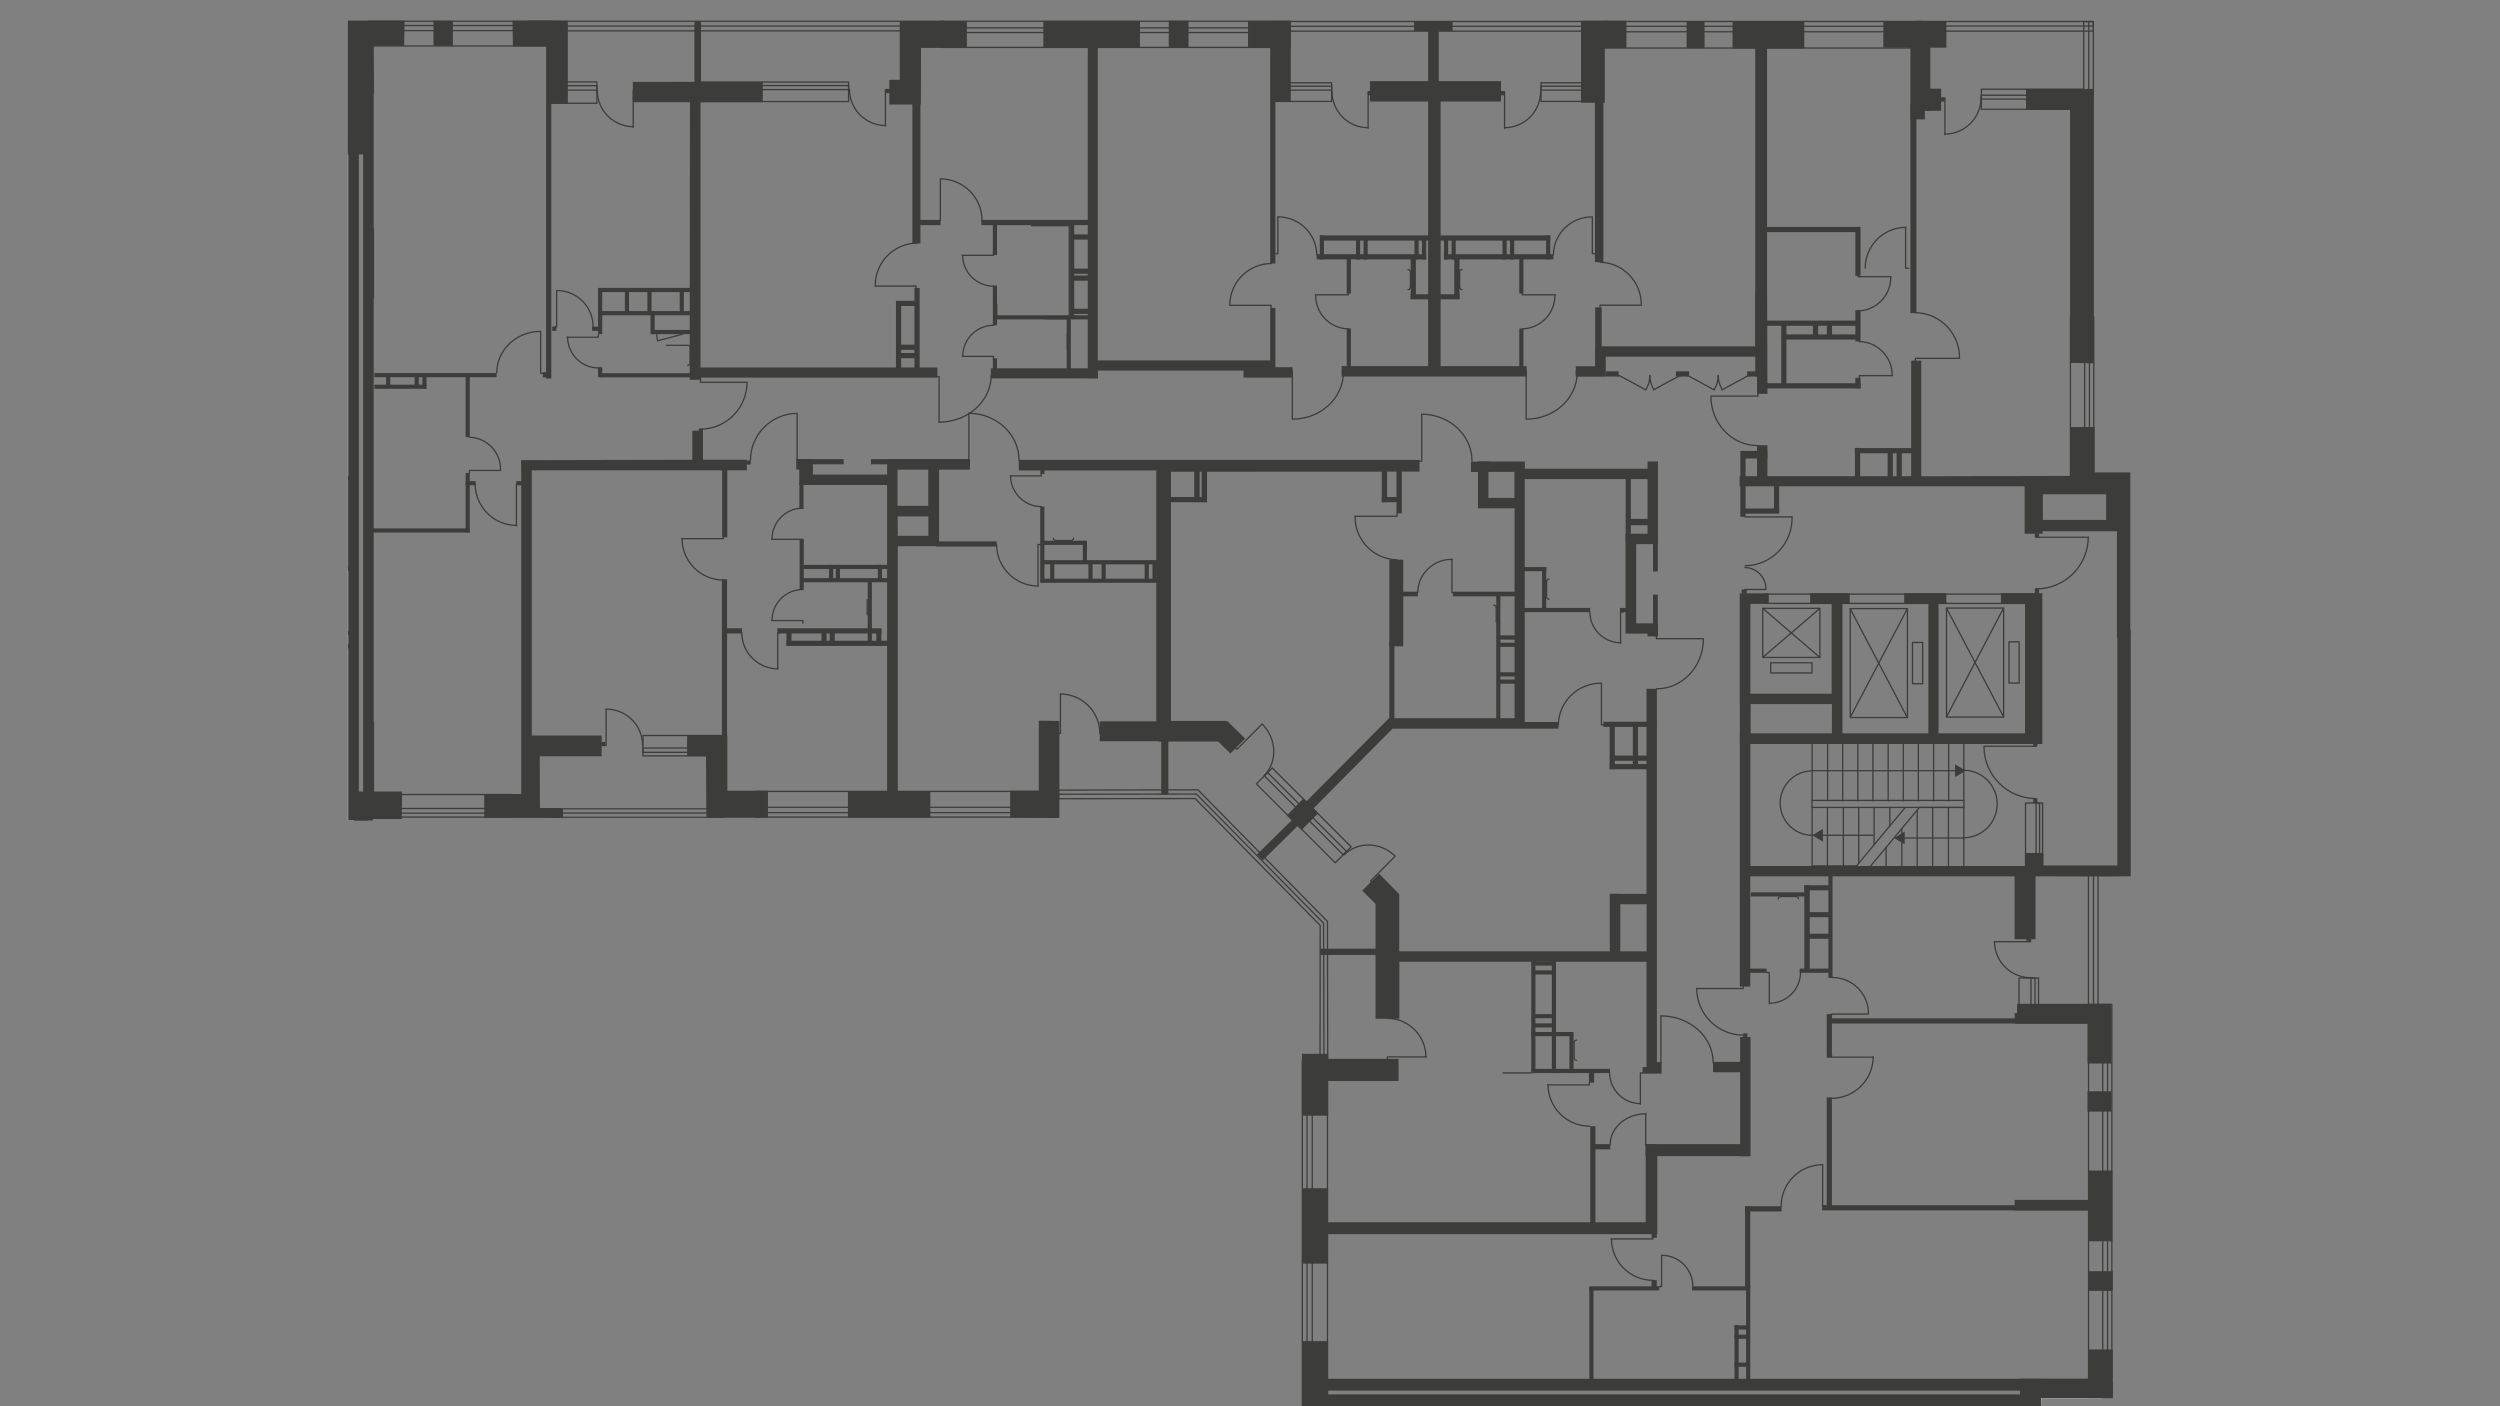 <?xml version="1.0" encoding="utf-8"?>
<!-- Generator: Adobe Illustrator 26.0.0, SVG Export Plug-In . SVG Version: 6.00 Build 0)  -->
<svg version="1.1" id="Слой_1" xmlns="http://www.w3.org/2000/svg" xmlns:xlink="http://www.w3.org/1999/xlink" x="0px" y="0px"
	 viewBox="0 0 1920 1080" style="enable-background:new 0 0 1920 1080;" xml:space="preserve">
<rect x="0" y="0" width="1920" height="1080" fill="#808080" stroke="none"/>
<style type="text/css">
	.st0{clip-path:url(#SVGID_00000057150463750279741890000013786158025693264311_);}
	.st1{fill-rule:evenodd;clip-rule:evenodd;fill:#FFFFFF;}
	.st2{fill:none;stroke:#3C3C3B;stroke-linecap:round;stroke-linejoin:round;}
	.st3{fill:none;stroke:#3C3C3B;stroke-miterlimit:22.93;}
	.st4{fill:#3C3C3B;}
	.st5{fill:none;stroke:#3C3C3B;stroke-width:1;stroke-linecap:round;stroke-linejoin:round;stroke-miterlimit:4;}
	.st6{fill:none;}
</style>
<g id="Слой_1_00000157298526368168627420000007059460377702850721_">
	<g>
		<g>
			<g>
				<defs>
					<polygon id="SVGID_1_" points="1567.5,1080 1567.7,1073.8 1652.8,1073.8 1652.8,0 267.2,0 267.2,630.1 838.1,630.1 838.1,1080 
						1021.9,1080 					"/>
				</defs>
				<clipPath id="SVGID_00000085944934205290727880000016036070031783282339_">
					<use xlink:href="#SVGID_1_"  style="overflow:visible;"/>
				</clipPath>
				<g style="clip-path:url(#SVGID_00000085944934205290727880000016036070031783282339_);">
					<polygon class="st1" points="25.8,118.8 86,118.8 151.8,118.8 271.9,118.8 271.9,371.5 271.9,457.1 271.9,704.2 151.8,704.2 
						151.8,457.1 86,457.1 86,371.5 25.8,371.5 					"/>
					<path class="st1" d="M1614.4,1071.5l-51.7,1.4l-543.1,5.4v116.5l237.2-1l0.4,61.5h86.2l-0.6,43.4h271
						c0.2-79.9,0.6-147.4,0.6-227.1"/>
					<path class="st2" d="M765.5,242.1v-8.7"/>
					<path class="st2" d="M529.3,287.1c0,1-0.8,1.9-1.8,1.9l0,0"/>
					<line class="st2" x1="819.7" y1="268.7" x2="819.7" y2="257.1"/>
					<line class="st2" x1="666" y1="472.2" x2="666" y2="460.5"/>
					<path class="st2" d="M1189.6,460.2c-1,0-1.9-0.9-1.9-1.9l0,0"/>
					<path class="st2" d="M1187.8,446.6c0-1,0.8-1.9,1.8-1.9c0,0,0,0,0.1,0"/>
					<line class="st2" x1="1187.8" y1="446.4" x2="1187.8" y2="458"/>
					<path class="st2" d="M824.4,413.3c0,1-0.9,1.9-1.9,1.8l0,0"/>
					<path class="st2" d="M810.8,415.1c-1,0-1.9-0.8-1.9-1.8l0,0"/>
					<line class="st2" x1="810.6" y1="415.1" x2="822.3" y2="415.1"/>
					<path class="st2" d="M1122.8,207c-1,0-1.9,0.9-1.9,1.9"/>
					<path class="st2" d="M1121,220.5c0,1,0.8,1.9,1.8,1.9l0,0"/>
					<line class="st2" x1="1121" y1="220.7" x2="1121" y2="209.1"/>
					<path class="st2" d="M1210.7,814.3c-1,0-1.8-0.9-1.8-1.9c0,0,0,0,0-0.1"/>
					<path class="st2" d="M1208.9,800.7c0-1,0.8-1.9,1.9-1.9"/>
					<line class="st2" x1="1208.9" y1="800.6" x2="1208.9" y2="812.1"/>
					<line class="st2" x1="1297" y1="1059.6" x2="1308.6" y2="1059.6"/>
					<rect x="1217.5" y="1079.9" class="st3" width="68.2" height="29.8"/>
					<rect x="237.8" y="367.6" class="st3" width="29.4" height="67.7"/>
					<path class="st2" d="M1365.7,690.4c0-1,0.9-1.9,1.9-1.8l0,0"/>
					<path class="st2" d="M1379.3,688.5c1,0,1.9,0.8,1.9,1.8l0,0"/>
					<line class="st2" x1="1379.4" y1="688.5" x2="1367.9" y2="688.5"/>
					<line class="st2" x1="1176" y1="824" x2="1154.4" y2="824"/>
					<path class="st4" d="M860.2,431.6h0.5c0-0.3-0.2-0.5-0.5-0.5s-0.5,0.2-0.5,0.5s0.2,0.5,0.5,0.5s0.5-0.2,0.5-0.5H860.2z"/>
					<path class="st4" d="M856.8,431.7h0.5c0-0.3-0.2-0.5-0.5-0.5s-0.5,0.2-0.5,0.5s0.2,0.5,0.5,0.5l0,0c0.3,0,0.5-0.2,0.5-0.5
						H856.8z"/>
					<path class="st4" d="M853.7,431.7h0.5c0-0.3-0.2-0.5-0.5-0.5s-0.5,0.2-0.5,0.5s0.2,0.5,0.5,0.5s0.5-0.2,0.5-0.5H853.7z"/>
					<path class="st4" d="M850.7,431.6h0.5c0-0.3-0.2-0.5-0.5-0.5s-0.5,0.2-0.5,0.5s0.2,0.5,0.5,0.5l0,0c0.3,0,0.5-0.2,0.5-0.5
						H850.7z"/>
					<path class="st4" d="M847.3,431.6h0.5c0-0.3-0.2-0.5-0.5-0.5s-0.5,0.2-0.5,0.5l0,0c0,0.3,0.2,0.5,0.5,0.5s0.5-0.2,0.5-0.5l0,0
						H847.3z"/>
					<path class="st4" d="M844.3,431.7h0.5c0-0.2-0.2-0.5-0.4-0.5c0,0,0,0-0.1,0c-0.3,0-0.5,0.2-0.5,0.5s0.2,0.5,0.5,0.5
						s0.5-0.2,0.5-0.5H844.3z"/>
					<path class="st4" d="M841.3,431.6h0.5c0-0.3-0.2-0.5-0.5-0.5s-0.5,0.2-0.5,0.5s0.2,0.5,0.5,0.5l0,0c0.3,0,0.5-0.2,0.5-0.5
						H841.3z"/>
					<path class="st4" d="M883.8,431h0.5c0-0.3-0.2-0.5-0.5-0.5s-0.5,0.2-0.5,0.5s0.2,0.5,0.5,0.5s0.5-0.2,0.5-0.5H883.8z"/>
					<path class="st4" d="M880.7,431h0.5c0-0.3-0.2-0.5-0.5-0.5s-0.5,0.2-0.5,0.5s0.2,0.5,0.5,0.5c0.2,0,0.5-0.2,0.5-0.4
						c0,0,0,0,0-0.1H880.7z"/>
					<path class="st4" d="M877.3,431h0.5c0-0.3-0.2-0.5-0.5-0.5c-0.2,0-0.5,0.2-0.5,0.4c0,0,0,0,0,0.1c0,0.3,0.2,0.5,0.5,0.5
						s0.5-0.2,0.5-0.5H877.3z"/>
					<path class="st4" d="M874.5,431h0.5c0-0.3-0.2-0.5-0.5-0.5s-0.5,0.2-0.5,0.5s0.2,0.5,0.5,0.5l0,0c0.3,0,0.5-0.2,0.5-0.5H874.5z
						"/>
					<path class="st4" d="M871.3,431h0.5c0-0.3-0.2-0.5-0.5-0.5s-0.5,0.2-0.5,0.5c0,0.2,0.2,0.5,0.4,0.5c0,0,0,0,0.1,0
						c0.3,0,0.5-0.2,0.5-0.5H871.3z"/>
					<path class="st4" d="M867.9,431h0.5c0-0.3-0.2-0.5-0.5-0.5s-0.5,0.2-0.5,0.5s0.2,0.5,0.5,0.5l0,0c0.3,0,0.5-0.2,0.5-0.5H867.9z
						"/>
					<path class="st4" d="M864.9,431h0.5c0-0.2-0.2-0.5-0.4-0.5c0,0,0,0-0.1,0c-0.3,0-0.5,0.2-0.5,0.5s0.2,0.5,0.5,0.5
						s0.5-0.2,0.5-0.5H864.9z"/>
					<path class="st4" d="M861.5,431h0.5c0-0.3-0.2-0.5-0.5-0.5s-0.5,0.2-0.5,0.5c0,0.2,0.2,0.5,0.4,0.5c0,0,0,0,0.1,0
						c0.3,0,0.5-0.2,0.5-0.5H861.5z"/>
					<path class="st4" d="M858.5,431h0.5c0-0.3-0.2-0.5-0.5-0.5s-0.5,0.2-0.5,0.5s0.2,0.5,0.5,0.5s0.5-0.2,0.5-0.5H858.5z"/>
					<path class="st4" d="M855.5,431h0.5c0-0.3-0.2-0.5-0.5-0.5s-0.5,0.2-0.5,0.5c0,0.2,0.2,0.5,0.4,0.5c0,0,0,0,0.1,0
						c0.3,0,0.5-0.2,0.5-0.5H855.5z"/>
					<path class="st4" d="M852,431h0.5c0-0.3-0.2-0.5-0.5-0.5s-0.5,0.2-0.5,0.5s0.2,0.5,0.5,0.5s0.5-0.2,0.5-0.5H852z"/>
					<path class="st4" d="M849.2,431h0.5c0-0.2-0.2-0.5-0.4-0.5c0,0,0,0-0.1,0c-0.3,0-0.5,0.2-0.5,0.5s0.2,0.5,0.5,0.5
						s0.5-0.2,0.5-0.5H849.2z"/>
					<path class="st4" d="M846,431h0.5c0-0.3-0.2-0.5-0.5-0.5s-0.5,0.2-0.5,0.5s0.2,0.5,0.5,0.5s0.5-0.2,0.5-0.5H846z"/>
					<path class="st4" d="M842.6,431h0.5c0-0.3-0.2-0.5-0.5-0.5s-0.5,0.2-0.5,0.5s0.2,0.5,0.5,0.5c0.2,0,0.5-0.2,0.5-0.4
						c0,0,0,0,0-0.1H842.6z"/>
					<path class="st4" d="M839.6,431h0.5c0-0.3-0.2-0.5-0.5-0.5s-0.5,0.2-0.5,0.5s0.2,0.5,0.5,0.5s0.5-0.2,0.5-0.5H839.6z"/>
					<path class="st4" d="M897.9,408.2h0.5c0-0.3-0.2-0.5-0.5-0.5s-0.5,0.2-0.5,0.5c0,0.2,0.2,0.5,0.4,0.5c0,0,0,0,0.1,0
						c0.3,0,0.5-0.2,0.5-0.5H897.9z"/>
					<path class="st2" d="M1094.9,115.3"/>
					<line class="st2" x1="1565.1" y1="456.3" x2="1355.7" y2="456.3"/>
					<path class="st2" d="M1420.9,551.1l44-83.7 M1421,467.4h43.9v83.7H1421V467.4z"/>
					<line class="st2" x1="1464.8" y1="551.1" x2="1420.9" y2="467.4"/>
					<rect x="1468.8" y="493.4" class="st2" width="7.8" height="31.7"/>
					<path class="st2" d="M1494.9,550.6l43.9-83.7 M1494.9,467h43.9v83.7h-43.9V467z"/>
					<line class="st2" x1="1538.8" y1="550.6" x2="1494.9" y2="467"/>
					<rect x="1542.9" y="492.9" class="st2" width="7.8" height="31.7"/>
					<line class="st2" x1="1397.7" y1="505" x2="1353.8" y2="467.2"/>
					<polyline class="st2" points="1397.7,467.2 1353.8,504.9 1353.8,467.2 1397.7,467.2 1397.7,504.9 1353.8,504.9 					"/>
					<rect x="1359.9" y="509" class="st2" width="31.7" height="7.8"/>
					<polyline class="st2" points="776.1,365.5 799.7,365.5 799.7,363.5 					"/>
					<path class="st2" d="M776.1,365.3c0,13.1,10.7,23.8,23.8,23.8"/>
					<path class="st2" d="M743.9,317.4c21.3,0,38.7,16.1,38.7,36"/>
					<polyline class="st2" points="744.1,317.7 744.1,353.5 742.1,353.5 					"/>
					<path class="st2" d="M765.4,418.2c0,17.6,14.3,31.8,31.9,31.9"/>
					<polyline class="st2" points="797.2,449.9 797.2,418.2 799.2,418.2 					"/>
					<polyline class="st2" points="739,273.7 763,273.7 763,275.8 					"/>
					<path class="st2" d="M763.2,249.8c-13.1,0-23.8,10.6-23.8,23.8"/>
					<polyline class="st2" points="739,196.1 763,196.1 763,194.1 					"/>
					<path class="st2" d="M739.3,196c0,13.1,10.7,23.8,23.8,23.8"/>
					<path class="st2" d="M704.1,186.7c-17.9,0.3-32.2,15.1-31.9,33"/>
					<polyline class="st2" points="672.2,219.7 703.6,219.7 703.6,221.7 					"/>
					<path class="st2" d="M721.2,324.2c22.1,0,40-16.1,40-35.9"/>
					<polyline class="st2" points="721.2,324.3 721.2,289.2 719.1,289.2 					"/>
					<path class="st2" d="M415.2,254.5c-18.7,0-33.7,14.3-33.7,31.9"/>
					<polyline class="st2" points="415.2,254.7 415.2,286.7 417.3,286.7 					"/>
					<path class="st2" d="M455.5,250.9c0-15.4-12.5-27.8-27.8-27.8l0,0"/>
					<polyline class="st2" points="427.5,223.4 427.5,251.1 425.8,251.1 					"/>
					<polyline class="st2" points="384.4,361.3 360.5,361.3 360.5,363.5 					"/>
					<path class="st2" d="M384.4,361.1c0.4-13.5-10.2-24.9-23.8-25.3l0,0"/>
					<path class="st2" d="M364.9,371.6c0,17.6,14.3,31.9,31.9,31.9"/>
					<polyline class="st2" points="396.6,403.8 396.6,371.7 398.6,371.7 					"/>
					<path class="st2" d="M612.3,317.5c-19.8,0-35.9,16.1-35.9,35.9"/>
					<polyline class="st2" points="612.2,317.8 612.2,353.6 614.2,353.6 					"/>
					<path class="st2" d="M493.5,572.4c0-15.4-12.5-27.8-27.8-27.8"/>
					<polyline class="st2" points="465.5,544.5 465.5,572.5 463.5,572.5 					"/>
					<polyline class="st2" points="592.6,476.6 616.6,476.6 616.6,478.6 					"/>
					<path class="st2" d="M616.7,452.7c-13.1,0-23.8,10.6-23.8,23.8l0,0"/>
					<polyline class="st2" points="592.6,414.2 616.6,414.2 616.6,416.2 					"/>
					<path class="st2" d="M616.7,390.2c-13.1,0-23.8,10.6-23.8,23.8l0,0"/>
					<path class="st2" d="M569.7,485.9c0,15.4,12.5,27.8,27.8,27.8"/>
					<polyline class="st2" points="597.3,513.7 597.3,486 599.4,486 					"/>
					<path class="st2" d="M523.8,413.6c0,17.6,14.3,31.9,31.9,31.9l0,0"/>
					<polyline class="st2" points="523.4,413.7 555.5,413.7 555.5,412 					"/>
					<path class="st2" d="M976.4,202.4c-17.6,0-31.9,14.3-31.9,31.9"/>
					<polyline class="st2" points="944.5,234.5 976.2,234.5 976.2,236.5 					"/>
					<path class="st2" d="M992.6,321.9c21.6,0,39.1-16.1,39.1-35.9"/>
					<polyline class="st2" points="992.5,321.9 992.5,286.1 990.3,286.1 					"/>
					<path class="st2" d="M537.8,329.6c19.8,0,35.9-16.1,35.9-35.9"/>
					<polyline class="st2" points="573.7,293.6 538,293.6 538,288.3 					"/>
					<polyline class="st2" points="435.5,259 459.5,259 459.5,257 					"/>
					<path class="st2" d="M435.9,258.8c0,13.1,10.6,23.8,23.8,23.8"/>
					<path class="st2" d="M1230,524.7c-18-0.3-32.9,14-33.2,32l0,0"/>
					<polyline class="st2" points="1229.9,524.7 1229.9,556.7 1232,556.7 					"/>
					<polyline class="st2" points="1244.6,494 1244.6,470.1 1246.6,470.1 					"/>
					<path class="st2" d="M1221,469.9c0,13.1,10.7,23.8,23.8,23.8"/>
					<path class="st2" d="M1308.2,490.7c0,21.2-16.1,38.3-35.9,38.3"/>
					<polyline class="st2" points="1307.9,490.5 1272.1,490.5 1272.1,488.4 					"/>
					<path class="st2" d="M1356.2,452.5c0.2-9-7-16.5-16-16.6l0,0"/>
					<line class="st2" x1="1355.8" y1="452.7" x2="1340" y2="452.7"/>
					<path class="st2" d="M1340.4,434.5c20.2-0.3,36.3-17,35.9-37.2c0-0.1,0-0.2,0-0.2"/>
					<line class="st2" x1="1376.3" y1="397" x2="1340.3" y2="397"/>
					<polyline class="st2" points="1358.8,770.9 1358.8,746.9 1356.7,746.9 					"/>
					<path class="st2" d="M1359,770.5c13.1,0,23.8-10.7,23.8-23.8"/>
					<path class="st2" d="M1435,778.5c0-15.4-12.4-27.8-27.8-27.8c0,0,0,0-0.1,0"/>
					<polyline class="st2" points="1434.6,778.8 1406.6,778.8 1406.6,780.8 					"/>
					<path class="st2" d="M1303.1,759.1c0,19.8,16.1,35.9,35.9,35.9"/>
					<polyline class="st2" points="1303,759.2 1338.8,759.2 1338.8,757.1 					"/>
					<path class="st2" d="M1315.7,816.1c0-19.9-18-35.9-40.2-35.9"/>
					<polyline class="st2" points="1275.6,780.2 1275.6,816.3 1273.6,816.3 					"/>
					<path class="st2" d="M1531.8,723.1c0,15.4,12.5,27.8,27.9,27.8"/>
					<polyline class="st2" points="1531.5,723.2 1559.5,723.2 1559.5,721.2 					"/>
					<path class="st2" d="M1023,70.3c0,15.4,12.5,27.8,27.8,27.8"/>
					<polyline class="st2" points="1050.7,98.5 1050.7,70.5 1052.7,70.5 					"/>
					<polyline class="st2" points="1603.4,412.6 1563.6,412.6 1563.6,410.5 					"/>
					<path class="st2" d="M1563.8,452.3c22.1,0,40-17.9,40-40l0,0"/>
					<path class="st2" d="M1222.9,166.6c-16.3-0.2-29.7,12.8-29.9,29.1"/>
					<polyline class="st2" points="1222.9,166.8 1222.9,194.9 1224.9,194.9 					"/>
					<path class="st2" d="M1463.8,174.6c-17.3,0-31.3,14-31.3,31.3l0,0"/>
					<polyline class="st2" points="1463.5,174.6 1463.5,206 1465.8,206 					"/>
					<polyline class="st2" points="1276.1,964.2 1276.1,988.1 1274.1,988.1 					"/>
					<path class="st2" d="M1300.1,987.9c0-13.1-10.6-23.8-23.8-23.8"/>
					<path class="st2" d="M1399.8,894.5c-17.6,0-31.9,14.3-31.9,31.9"/>
					<polyline class="st2" points="1399.8,894.5 1399.8,926.2 1401.8,926.2 					"/>
					<path class="st2" d="M1237.6,951.4c0,17.6,14.3,31.9,31.9,31.9"/>
					<polyline class="st2" points="1237.3,951.5 1269.4,951.5 1269.4,949.5 					"/>
					<polyline class="st2" points="1259.8,848 1259.8,824 1261.8,824 					"/>
					<path class="st2" d="M1236.2,823.8c0,13.1,10.6,23.8,23.8,23.8l0,0"/>
					<path class="st2" d="M1188.9,833c0,17.6,14.3,31.9,31.9,31.9"/>
					<polyline class="st2" points="1188.6,833.2 1220.6,833.2 1220.6,831.1 					"/>
					<path class="st2" d="M1406.7,843.5c17.6,0,31.9-14.3,31.9-31.9"/>
					<polyline class="st2" points="1438.6,811.9 1406.6,811.9 1406.6,809.9 					"/>
					<polyline class="st2" points="1263.9,855.3 1263.9,879.3 1265.9,879.3 					"/>
					<path class="st2" d="M1264,855.4c-15.2,0-27.4,10.7-27.4,23.8"/>
					<path class="st2" d="M652.4,68.6c0,15.4,12.5,27.8,27.8,27.8"/>
					<polyline class="st2" points="680,96.8 680,68.8 682,68.8 					"/>
					<path class="st2" d="M754.2,169.3c0-17.6-14.3-31.9-31.9-31.9"/>
					<polyline class="st2" points="722.2,137.5 722.2,169.5 720.1,169.5 					"/>
					<path class="st2" d="M458.7,69.5c0,15.4,12.5,27.8,27.8,27.8"/>
					<polyline class="st2" points="486.3,97.7 486.3,69.7 488.4,69.7 					"/>
					<line class="st2" x1="524.3" y1="256.6" x2="505.1" y2="261.7"/>
					<path class="st2" d="M504.4,256.5c0,1.8,0.2,3.5,0.7,5.2"/>
					<rect x="461.8" y="569.8" class="st4" width="3.2" height="3.2"/>
					<rect x="486.2" y="69.2" class="st4" width="3.2" height="3.2"/>
					<rect x="680.3" y="68.3" class="st4" width="3.2" height="3.2"/>
					<rect x="741.6" y="352.7" class="st4" width="3.2" height="3.2"/>
					<rect x="1050.6" y="70" class="st4" width="3.2" height="3.2"/>
					<rect x="1562.8" y="451.9" class="st4" width="3.2" height="3.9"/>
					<rect x="1562.8" y="409.5" class="st4" width="3.2" height="3.2"/>
					<polyline class="st2" points="1524.1,573.1 1563.9,573.1 1563.9,571.1 					"/>
					<path class="st2" d="M1523.7,573.3c0,22.1,17.9,40,40,40"/>
					<rect x="1561.5" y="613.5" class="st4" width="3.2" height="3.2"/>
					<rect x="1561.5" y="569.8" class="st4" width="3.2" height="3.2"/>
					<rect x="304.4" y="610.2" class="st2" width="88.5" height="17.3"/>
					<rect x="304.4" y="620.9" class="st2" width="88.5" height="3.6"/>
					<rect x="580.2" y="607.8" class="st2" width="231.1" height="19.7"/>
					<rect x="580.2" y="620" class="st2" width="225.1" height="4.1"/>
					<rect x="1000.2" y="814.8" class="st2" width="19.3" height="491.8"/>
					<rect x="1003.8" y="814.8" class="st2" width="4" height="491.8"/>
					<rect x="493.8" y="564.9" class="st2" width="63.3" height="15.6"/>
					<rect x="493.8" y="574.5" class="st2" width="63.3" height="3.3"/>
					
						<rect x="992.8" y="583.3" transform="matrix(0.707 -0.707 0.707 0.707 -149.442 891.528)" class="st5" width="17.3" height="85.7"/>
					
						<rect x="1000.9" y="582" transform="matrix(0.707 -0.707 0.707 0.707 -148.136 892.021)" class="st5" width="3.6" height="85.7"/>
					<rect x="154" y="704.2" class="st2" width="125.9" height="7.4"/>
					<line class="st2" x1="154" y1="707.9" x2="280" y2="707.9"/>
					<path class="st4" d="M555.1,627.2H419v-5.6h136.1V627.2z M556,620.7H418.3v7.4h137.9L556,620.7z"/>
					<line class="st2" x1="418.1" y1="624.4" x2="556" y2="624.4"/>
					<rect x="1603.9" y="669.7" class="st2" width="7.4" height="103"/>
					<line class="st2" x1="1607.8" y1="667.3" x2="1607.8" y2="771.9"/>
					<rect x="-105.4" y="100.5" class="st2" width="371.8" height="18.2"/>
					<rect x="-105.4" y="103.7" class="st2" width="371.8" height="3.8"/>
					<rect x="1604" y="771.4" class="st2" width="17.9" height="287.2"/>
					<rect x="1614.9" y="772.8" class="st2" width="3.7" height="285.8"/>
					<rect x="1590.1" y="243.4" class="st2" width="17.9" height="130.9"/>
					<rect x="1601" y="243.4" class="st2" width="3.7" height="130.9"/>
					<rect x="1230" y="16.5" class="st2" width="245.5" height="20.4"/>
					<rect x="1230" y="20.2" class="st2" width="245.5" height="4.2"/>
					<rect x="722.8" y="16.3" class="st2" width="268" height="20.1"/>
					<rect x="722.7" y="21.4" class="st2" width="244.9" height="3.6"/>
					<rect x="977.7" y="16.5" class="st2" width="258.1" height="7.4"/>
					<line class="st2" x1="977.7" y1="20.2" x2="1235.8" y2="20.2"/>
					<rect x="405.8" y="16.3" class="st2" width="318.6" height="7.4"/>
					<line class="st2" x1="405.8" y1="20" x2="724.5" y2="20"/>
					<rect x="282.5" y="16.3" class="st2" width="141.7" height="19"/>
					<rect x="302.5" y="19.6" class="st2" width="100.7" height="3.9"/>
					<rect x="423" y="62.9" class="st2" width="35.4" height="16.4"/>
					<rect x="423" y="65.8" class="st2" width="35.4" height="3.4"/>
					<rect x="535.1" y="63" class="st2" width="116.6" height="15"/>
					<rect x="535.1" y="65.7" class="st2" width="116.6" height="3.1"/>
					<rect x="977.1" y="63.6" class="st2" width="45.6" height="14.3"/>
					<rect x="977.1" y="66.2" class="st2" width="45.6" height="3"/>
					<rect x="1555.6" y="616.7" class="st2" width="13.1" height="53.9"/>
					<rect x="1563.7" y="616.7" class="st2" width="2.7" height="53.9"/>
					<rect x="1550.6" y="751.1" class="st2" width="15" height="30.7"/>
					<rect x="1559.8" y="751.1" class="st2" width="3.1" height="30.7"/>
					<path class="st4" d="M1059.2,671l-13,13l10.2,10.2v88.2h18.3v-43.8h189.8v84.2h8V529h-8v157.5h-20.2v-0.1h-8v44.2
						c-56.2,0-105.6,0-161.7,0v-43.9L1059.2,671 M1244.4,694.5h20.2v36.1h-20.2V694.5z"/>
					<path class="st4" d="M797.8,553.5v53.8h-22V628l37.8,0.2v-74.5L797.8,553.5z"/>
					<path class="st4" d="M1636.4,483.7h-10.3v181h-56.8v-9.6h-14.1v10h-210.9v-93.7h224.2V455.6h-31.8v8.1h18.5v99.5h-66.4v-99.5h6
						v-8.1h-32.4v8.1h18.6v99.5h-66v-99.5h5.6v-8.1h-30.4v8.3h16.5v68.9h-62.4v-11.2l0,0v-57.8h14.1v-8.1h-22.3v85.1h0.1v22.5h-0.1
						v8.1h0.1V665l0,0v8l0,0v84.7h8V673h203v48.3h16.1V673c24.3,0,48.7,0.3,73.1,0C1636.4,619,1636.4,500,1636.4,483.7
						 M1344.5,540.7h62.4v22.5h-62.4V540.7z"/>
					<path class="st4" d="M1589.8,84.2v194.5l18.3,0.3V68.3H1556v16.1L1589.8,84.2z"/>
					<rect x="1295.3" y="16.5" class="st4" width="13.8" height="20.5"/>
					<rect x="897.6" y="15.9" class="st4" width="15.2" height="20.5"/>
					<path class="st4" d="M258.7,100.6v17.5h8.7v525.8h-45v16c17.7,0,35.4-0.2,52.8-0.2v-43.5h0.4V118.1h3.3v492.3h-6.4v49.1h13V704
						l-24.8-0.3v8h22.5l-0.5-82.7h25.9v-18.4h-21.3v-56.2H287V229.3h0.3v-54H287V71.6h0.3c0-18.7-0.3-18.1-0.3-36.4h23.4l0.3-19.4
						h-51.8c0,28.1-0.3,56.8-0.3,84.7"/>
					<rect x="332.9" y="15.9" class="st4" width="14.9" height="19.3"/>
					<polygon class="st4" points="1232.5,36.9 1249.1,36.9 1249.1,16 1214.2,16 1214.2,33.7 1214.2,36.9 1214.2,78.9 1232.5,78.9 
											"/>
					<rect x="1604" y="898.9" class="st4" width="18.3" height="54.4"/>
					<rect x="1603.2" y="838.1" class="st4" width="18.3" height="15.6"/>
					<polygon class="st4" points="1621.5,770.9 1620.9,770.9 1603.2,770.9 1549.1,770.9 1549.1,778.1 1547.3,778.1 1547.3,786.2 
						1601.3,786.2 1601.3,786.1 1603.2,786.1 1603.2,816.8 1621.5,816.8 					"/>
					<path class="st4" d="M1265.3,478.7h-8.7v-60.8h16.7v-63.5h-8v5.6h-94.2v-5.6h-36v36h28.1v161.2h-96.5l-63.3,63.8l-2.3-2.3
						l-12.8,13.2l11.2,11.2l13-13l-3.7-3.7l60.7-61.2h127.4v-5.1H1171V367.9h94.3v42h-16.9v76.7h16.9v2.1h8v-10L1265.3,478.7
						L1265.3,478.7z M1143.1,362.4h20v20h-20V362.4z"/>
					<path class="st4" d="M421.8,79.5h14.3V15.9h-42.5l0.3,19.7h27.6L421.8,79.5z"/>
					<path class="st4" d="M707.3,36.8h35.3V16.3H691v45h-8v19h24.2L707.3,36.8z"/>
					<path class="st4" d="M408.4,564.9V361.2h165.2v-8.1h-33.7v-22.3h-8.2v22.3c-43.7,0-88.2,0.3-131.5,0.3l0.1,15.6v240.8h-28.4
						v18.3h60.5v-7.4l-17.7-0.2l-0.2-39.7h47.6v-15.9L408.4,564.9L408.4,564.9z"/>
					<rect x="1547.3" y="921.5" class="st4" width="61.2" height="8.1"/>
					<polygon class="st4" points="835.4,290.7 843.1,290.7 843.1,290.6 843.2,290.6 843.2,284.6 955,284.6 955,290 992.7,290 
						992.7,282 978.1,282 978.1,276.8 843.1,276.8 843.1,211 843.1,36.4 875.5,36.4 875.5,16.1 801.3,16.1 801.3,36.4 835.4,36.4 
						835.4,211 835.4,282.9 761,282.9 761,290.6 835.4,290.6 					"/>
					<path class="st4" d="M976.2,78h15.1V16.1h-32.8v20h17.7V78z"/>
					<path class="st4" d="M1349.4,341.9v23.8H1336v7.8h218.9v36.4h13.9V408h57v81.8h10.3v-127h-27.4V328h-18.8v37.5h-2.2l-112.2,0.3
						l0,0V277h-7.7v88.7h-110.4v-23.8L1349.4,341.9z M1568.9,399.3v-19.7h48.6v19.7H1568.9z M1210.2,289.3h23v-15.4H1348v15.3h1.4
						v13.3h8l-0.3-77.1h-9.1V266h-122.6v1.9h-0.2v13.4h-15L1210.2,289.3z M1105,23.8h10.6v-7.6H1086v7.6h10.8v38.5h-44.7V78h44.7
						v203.2h-66.4v8h142.1v-8h-66.1V78h46.4V62.3H1105V23.8z"/>
					<polygon class="st4" points="1467.2,91.7 1478.3,91.7 1478.3,36.6 1494.8,36.6 1494.8,16.3 1446.4,16.3 1446.4,36.6 
						1467.2,36.6 					"/>
					<path class="st4" d="M1385.7,37.1V16.5h-55.1v20.7h55.1"/>
					<path class="st4" d="M1090.2,362.2v-9H782.4v8.1H888V554h-43.4v15.3h54.7v-207L1090.2,362.2L1090.2,362.2z"/>
					<path class="st4" d="M589.8,628v-20.7h-31.2v-42.6h-30.9v15.9h14.5l0.3,47.4L589.8,628 M681.3,352.6v11.9h-57v-12h-12.8v8.1
						h2.3v11.9h67.5v235.2h-30.1v20.2h63.3v-20.2h-25V419.5h31.7v-58.8h23.7v-8.1H681.3z M689.4,396.6H713v14.9h-23.6V396.6z
						 M712.9,388.5h-23.6v-27.8h23.6V388.5z"/>
					<path class="st4" d="M529.7,291.7h8.1V290h182.1v-7.8H538V78.5h47.8V62.9h-47.4V16.3h-5.1v46.6H486v15.6h43.9
						C529.9,149.6,529.7,220.6,529.7,291.7"/>
					<rect x="1067" y="429.8" class="st4" width="10.7" height="66.6"/>
					<rect x="1315.6" y="815.5" class="st4" width="26.7" height="8"/>
					<rect x="1067" y="492.7" class="st4" width="3.9" height="60.1"/>
					<rect x="573.4" y="353.6" class="st4" width="3.2" height="3.2"/>
					<rect x="536.6" y="329.2" class="st4" width="3.2" height="3.2"/>
					<rect x="1030.5" y="284.6" class="st4" width="3.5" height="3.2"/>
					<rect x="989.4" y="284.6" class="st4" width="3.5" height="3.2"/>
					<rect x="1338.8" y="793.6" class="st4" width="3.2" height="3.2"/>
					<rect x="419.4" y="33.4" class="st4" width="4" height="257.3"/>
					<rect x="700.7" y="17.5" class="st4" width="6.2" height="169.5"/>
					<rect x="702.3" y="221.2" class="st4" width="4" height="63.1"/>
					<rect x="688.1" y="231.4" class="st4" width="4" height="52.2"/>
					<rect x="691.2" y="264.7" class="st4" width="13.3" height="4"/>
					<rect x="170.4" y="365.3" class="st4" width="101.5" height="3.2"/>
					<rect x="196.6" y="435.2" class="st4" width="74.9" height="3.2"/>
					<rect x="187.5" y="484.4" class="st4" width="84" height="3.2"/>
					<rect x="416.9" y="285.8" class="st4" width="4.9" height="4"/>
					<rect x="287.5" y="286.5" class="st4" width="93.9" height="3.2"/>
					<rect x="461" y="286.6" class="st4" width="76.8" height="3.2"/>
					<rect x="459.6" y="238.9" class="st4" width="75.4" height="3.2"/>
					<rect x="500.1" y="253.4" class="st4" width="34.8" height="3.2"/>
					<rect x="499.6" y="240.2" class="st4" width="3.2" height="16.4"/>
					<rect x="459.3" y="221.8" class="st4" width="3.2" height="34.8"/>
					<rect x="459.3" y="282" class="st4" width="3.2" height="7.7"/>
					<rect x="454.7" y="250.9" class="st4" width="6.5" height="3.2"/>
					<rect x="287.5" y="295.4" class="st4" width="39.9" height="3.2"/>
					<rect x="357.7" y="369.5" class="st4" width="7.6" height="3.2"/>
					<rect x="396.5" y="369.5" class="st4" width="6.6" height="3.2"/>
					<rect x="296.5" y="287.2" class="st4" width="3.2" height="10.5"/>
					<rect x="357.6" y="287.2" class="st4" width="3.2" height="48.5"/>
					<rect x="357.6" y="363.3" class="st4" width="3.2" height="45.7"/>
					<rect x="280.7" y="405.8" class="st4" width="80" height="3.2"/>
					<rect x="604" y="483.4" class="st4" width="3.9" height="12.5"/>
					<rect x="614.1" y="414.1" class="st4" width="3.2" height="38.5"/>
					<rect x="798.9" y="389.1" class="st4" width="3.2" height="58.4"/>
					<rect x="831.6" y="415.3" class="st4" width="3.2" height="17.6"/>
					<rect x="799.4" y="415.3" class="st4" width="34.3" height="3.2"/>
					<rect x="800.9" y="430.2" class="st4" width="92.6" height="3.2"/>
					<rect x="613.9" y="371.2" class="st4" width="3.2" height="19.5"/>
					<rect x="617" y="433.8" class="st4" width="67.5" height="3.2"/>
					<rect x="613.9" y="352.6" class="st4" width="34" height="4"/>
					<rect x="668.9" y="352.6" class="st4" width="75.8" height="4"/>
					<rect x="666.4" y="445.5" class="st4" width="3.2" height="48.6"/>
					<rect x="554.4" y="444.9" class="st4" width="4" height="124.5"/>
					<rect x="554.6" y="356.5" class="st4" width="4" height="56.1"/>
					<rect x="597" y="482.5" class="st4" width="80" height="4"/>
					<rect x="555.4" y="482.5" class="st4" width="14.5" height="4"/>
					<rect x="719.2" y="415.8" class="st4" width="46.3" height="4"/>
					<rect x="616.2" y="444" class="st4" width="68.9" height="3.2"/>
					<rect x="753.7" y="168.9" class="st4" width="86.8" height="4"/>
					<rect x="704.4" y="168.9" class="st4" width="17.9" height="4"/>
					<rect x="762.5" y="219.3" class="st4" width="3.2" height="30.5"/>
					<rect x="762.5" y="170.8" class="st4" width="3.2" height="25.1"/>
					<rect x="762.5" y="275.2" class="st4" width="3.2" height="10.6"/>
					<polyline class="st4" points="839,242.1 839,245.3 764.2,245.3 764.2,242.1 					"/>
					<rect x="819.2" y="243.8" class="st4" width="3.2" height="40.2"/>
					<rect x="821.8" y="168.9" class="st4" width="3.2" height="74.1"/>
					<polyline class="st3" points="791.8,173.3 821.2,173.3 821.2,241.9 					"/>
					<polyline class="st4" points="820.6,242.1 820.6,245.3 801.5,245.3 					"/>
					<rect x="975.5" y="236.5" class="st4" width="4" height="48.1"/>
					<rect x="975.5" y="22.5" class="st4" width="4" height="179.9"/>
					<rect x="1098.1" y="226" class="st4" width="22.7" height="3.9"/>
					<rect x="1100.7" y="180.8" class="st4" width="89.9" height="4"/>
					<rect x="1116.9" y="196.3" class="st4" width="4" height="33.4"/>
					<rect x="1224.9" y="74" class="st4" width="6.5" height="127.3"/>
					<rect x="1225.1" y="236.1" class="st4" width="5" height="45.9"/>
					<rect x="1336.6" y="346.3" class="st4" width="4" height="50.6"/>
					<rect x="1467.2" y="79.7" class="st4" width="4.6" height="160.8"/>
					<rect x="1338.1" y="346.3" class="st4" width="19.2" height="5.8"/>
					<rect x="1362.4" y="370.2" class="st4" width="4" height="22.7"/>
					<rect x="1337.9" y="390.5" class="st4" width="28.5" height="4"/>
					<rect x="1424.5" y="344.1" class="st4" width="46.1" height="4"/>
					<rect x="1368.3" y="256.8" class="st4" width="59" height="4"/>
					<rect x="1351.5" y="246.2" class="st4" width="75.2" height="4"/>
					<rect x="1355" y="174.3" class="st4" width="72.9" height="4"/>
					<rect x="1404.2" y="668.6" class="st4" width="3.2" height="82.4"/>
					<rect x="1176" y="734" class="st4" width="3.2" height="90.1"/>
					<rect x="1205.3" y="792.6" class="st4" width="3.2" height="31.5"/>
					<rect x="1220.6" y="988.6" class="st4" width="3.2" height="73.3"/>
					<rect x="1213" y="1075.1" class="st4" width="3.2" height="74.8"/>
					<rect x="1285.6" y="1075.1" class="st4" width="3.2" height="73.3"/>
					<rect x="1326.3" y="1075.1" class="st4" width="3.2" height="74.9"/>
					<rect x="1295.6" y="1075.1" class="st4" width="3.2" height="24.8"/>
					<rect x="1341" y="986.8" class="st4" width="3.2" height="75.1"/>
					<rect x="1332.1" y="1017.8" class="st4" width="3.2" height="44.1"/>
					<rect x="1332.1" y="1046.5" class="st4" width="10.3" height="3.2"/>
					<rect x="1299.5" y="987.9" class="st4" width="43.7" height="3.2"/>
					<rect x="1220.6" y="987.9" class="st4" width="53.7" height="3.2"/>
					<rect x="1220.3" y="822.6" class="st4" width="4" height="8.9"/>
					<rect x="1221.3" y="864.9" class="st4" width="4" height="79"/>
					<rect x="1223.9" y="878.7" class="st4" width="12.8" height="4"/>
					<rect x="1268.4" y="938.1" class="st4" width="4" height="12.6"/>
					<rect x="1268.4" y="983.1" class="st4" width="4" height="6.6"/>
					<rect x="1261.5" y="819.5" class="st4" width="14.6" height="5"/>
					<rect x="1265.6" y="815.8" class="st4" width="10.5" height="4"/>
					<rect x="1263.8" y="878.7" class="st4" width="78" height="9.2"/>
					<rect x="1176" y="792.6" class="st4" width="31.8" height="3.2"/>
					<rect x="1176.2" y="820.9" class="st4" width="60.3" height="3.2"/>
					<rect x="1403.5" y="782.1" class="st4" width="202.5" height="4"/>
					<rect x="1399.4" y="925.6" class="st4" width="206.7" height="4"/>
					<rect x="1340.2" y="926.4" class="st4" width="28.1" height="4"/>
					<rect x="1402.9" y="778.8" class="st4" width="4" height="33.5"/>
					<rect x="1402.9" y="842.8" class="st4" width="4" height="85.5"/>
					<rect x="1340.2" y="926.4" class="st4" width="4" height="62.9"/>
					<rect x="1344.6" y="685.3" class="st4" width="43.7" height="3.2"/>
					<rect x="1163.9" y="466.9" class="st4" width="57.4" height="3.2"/>
					<rect x="1244.1" y="466.9" class="st4" width="10.5" height="3.2"/>
					<rect x="1164.2" y="435.5" class="st4" width="23.4" height="3.2"/>
					<rect x="1115.8" y="454.4" class="st4" width="50.7" height="3.6"/>
					<rect x="1150.7" y="488" class="st4" width="19.5" height="3.2"/>
					<rect x="1184.3" y="435.9" class="st4" width="3.2" height="33"/>
					<rect x="1149.1" y="455.8" class="st4" width="3.2" height="99.1"/>
					<rect x="1269.5" y="456.7" class="st4" width="3.7" height="31.9"/>
					<rect x="1231.4" y="554.3" class="st4" width="40.7" height="4"/>
					<rect x="1238.7" y="580.3" class="st4" width="27.5" height="4"/>
					<rect x="1236.2" y="557.1" class="st4" width="4" height="33.6"/>
					<rect x="1341.4" y="743.9" class="st4" width="15.4" height="3.2"/>
					<rect x="1382.1" y="743.9" class="st4" width="23.1" height="3.2"/>
					<rect x="424.1" y="250.9" class="st4" width="3.2" height="3.2"/>
					<rect x="799" y="360.8" class="st4" width="3.2" height="3.2"/>
					<rect x="1337.6" y="452.7" class="st4" width="3.9" height="3.2"/>
					<rect x="1556.3" y="719.7" class="st4" width="3.2" height="3.2"/>
					<rect x="1003.6" y="1070.9" class="st4" width="555.9" height="9.1"/>
					<rect x="1003.6" y="1058.9" class="st4" width="604.4" height="9.1"/>
					<rect x="1303" y="1075.1" class="st4" width="3.2" height="24.8"/>
					<rect x="999.9" y="1030" class="st4" width="20.1" height="69.5"/>
					<rect x="1551.5" y="1058.9" class="st4" width="16" height="61"/>
					<rect x="1551.5" y="1058.9" class="st4" width="70.4" height="14.8"/>
					<rect x="1604" y="1036.4" class="st4" width="18.6" height="37.3"/>
					<rect x="1604" y="976.3" class="st4" width="18.6" height="15.1"/>
					<rect x="999.9" y="912.6" class="st4" width="20.1" height="57.9"/>
					<rect x="999.9" y="809.3" class="st4" width="20.1" height="47.4"/>
					<rect x="999.9" y="813.2" class="st4" width="20.1" height="43.4"/>
					<rect x="999.9" y="813.2" class="st4" width="74.2" height="17"/>
					<rect x="1191.8" y="736.6" class="st4" width="3.2" height="87.5"/>
					<rect x="1178.2" y="785.9" class="st4" width="14.8" height="3.2"/>
					<rect x="1178.2" y="778.8" class="st4" width="14.8" height="3.2"/>
					<rect x="1178.2" y="745.2" class="st4" width="14.8" height="3.2"/>
					<rect x="1178.2" y="738.4" class="st4" width="14.8" height="3.2"/>
					<rect x="1010.4" y="938.7" class="st4" width="262" height="9.1"/>
					<rect x="1263.9" y="878.8" class="st4" width="8.9" height="68.9"/>
					<rect x="1332.1" y="1017.9" class="st4" width="10.3" height="3.2"/>
					<rect x="1332.1" y="1025" class="st4" width="10.3" height="3.2"/>
					<rect x="1254" y="556.1" class="st4" width="4" height="32.2"/>
					<rect x="1236.2" y="586.8" class="st4" width="30.1" height="4"/>
					<line class="st2" x1="1565.1" y1="463.4" x2="1355.7" y2="463.4"/>
					<rect x="1355.6" y="294.3" class="st4" width="73.3" height="4"/>
					<rect x="1368" y="248.5" class="st4" width="4" height="47.9"/>
					<rect x="1392.3" y="248.5" class="st4" width="4" height="10.3"/>
					<rect x="1403" y="248.5" class="st4" width="4" height="10.3"/>
					<rect x="1424.9" y="238.2" class="st4" width="4" height="24"/>
					<rect x="1424.9" y="290.2" class="st4" width="4" height="8.1"/>
					<rect x="1348" y="33.1" class="st4" width="9.1" height="239.5"/>
					<rect x="1424.6" y="344" class="st4" width="4" height="22.7"/>
					<rect x="1449.7" y="346.5" class="st4" width="4" height="22.7"/>
					<rect x="1456.6" y="346.1" class="st4" width="4" height="22.7"/>
					<rect x="1108.9" y="195.2" class="st4" width="84.1" height="4"/>
					<rect x="1109" y="183.6" class="st4" width="3.2" height="15.7"/>
					<rect x="1114.8" y="183.6" class="st4" width="3.2" height="15.7"/>
					<rect x="1153.9" y="183.6" class="st4" width="3.2" height="15.7"/>
					<rect x="1159.7" y="183.6" class="st4" width="3.2" height="15.7"/>
					<rect x="1187.4" y="180.8" class="st4" width="3.2" height="18.4"/>
					<rect x="1166.8" y="198.1" class="st4" width="3.2" height="27.4"/>
					<rect x="1166.8" y="252.3" class="st4" width="3.2" height="30.5"/>
					<path class="st2" d="M1267.1,288.4c0,3.8,1.1,7.6,3.1,10.9"/>
					<path class="st2" d="M1264,299.3c2-3.3,3.1-7,3.1-10.9"/>
					<polyline class="st2" points="1269.9,299.4 1289.8,288.6 1291.2,288.6 					"/>
					<polyline class="st2" points="1263.9,299.4 1243.9,288.6 1242.5,288.6 					"/>
					<path class="st2" d="M1319.6,288.4c0,3.8,1.1,7.6,3.1,10.9"/>
					<path class="st2" d="M1316.5,299.3c2-3.3,3.1-7.1,3.1-10.9"/>
					<polyline class="st2" points="1322.5,299.4 1342.4,288.6 1343.8,288.6 					"/>
					<polyline class="st2" points="1316.4,299.4 1296.6,288.6 1295.1,288.6 					"/>
					<rect x="1233" y="285.2" class="st4" width="10.1" height="4"/>
					<rect x="1341.8" y="285.2" class="st4" width="10.1" height="4"/>
					<rect x="1287.1" y="285.2" class="st4" width="10.1" height="4"/>
					<rect x="1269.5" y="416.6" class="st4" width="3.7" height="22.3"/>
					<rect x="1248.5" y="366.1" class="st4" width="4" height="50.6"/>
					<rect x="890.1" y="553.7" class="st4" width="51.6" height="15.8"/>
					<rect x="891.8" y="568.4" class="st4" width="5.5" height="41.8"/>
					<rect x="1072.5" y="357.2" class="st4" width="4.1" height="37.1"/>
					<rect x="1061.2" y="357.6" class="st4" width="4.1" height="28.1"/>
					<rect x="1061.2" y="381.7" class="st4" width="13.4" height="4"/>
					<rect x="897.6" y="381.7" class="st4" width="29.3" height="4"/>
					<rect x="917.2" y="357.6" class="st4" width="4.1" height="28.1"/>
					<rect x="922.9" y="357.6" class="st4" width="4.1" height="28.1"/>
					<rect x="1129.7" y="354.5" class="st4" width="14.2" height="8"/>
					<rect x="1150.7" y="493.6" class="st4" width="19.5" height="3.2"/>
					<rect x="1150.7" y="516.3" class="st4" width="19.5" height="3.2"/>
					<rect x="1150.7" y="521.9" class="st4" width="19.5" height="3.2"/>
					<rect x="1070.1" y="454.4" class="st4" width="18.8" height="3.6"/>
					<path class="st2" d="M1149.1,466.7c0-1-0.8-1.9-1.9-1.9"/>
					<line class="st2" x1="1149.1" y1="466.5" x2="1149.1" y2="478.1"/>
					<rect x="688.1" y="231" class="st4" width="15.1" height="4"/>
					<rect x="691" y="271.1" class="st4" width="13.3" height="4"/>
					<path class="st2" d="M528.3,265.2c1,0,1.8,0.9,1.8,1.9l0,0"/>
					<line class="st2" x1="528.2" y1="265.2" x2="511.8" y2="265.2"/>
					<path class="st2" d="M530.1,278.7c0,1-0.8,1.9-1.9,1.9"/>
					<line class="st2" x1="530.1" y1="278.9" x2="530.1" y2="267.3"/>
					<rect x="824.2" y="180" class="st4" width="15.1" height="4"/>
					<rect x="822.7" y="206.3" class="st4" width="15.1" height="4"/>
					<rect x="823.2" y="211.6" class="st4" width="15.1" height="4"/>
					<rect x="823" y="237.1" class="st4" width="15.1" height="4"/>
					<path class="st2" d="M1081.4,207c1,0,1.9,0.9,1.8,1.9l0,0"/>
					<path class="st2" d="M1083.2,220.5c0,1-0.8,1.9-1.8,1.9l0,0"/>
					<line class="st2" x1="1083.2" y1="220.7" x2="1083.2" y2="209.1"/>
					<rect x="1083.4" y="226" class="st4" width="22.7" height="3.9"/>
					<rect x="1013.7" y="180.8" class="st4" width="89.9" height="4"/>
					<rect x="1083.4" y="196.3" class="st4" width="4" height="33.4"/>
					<rect x="1011.2" y="195.2" class="st4" width="84.1" height="4"/>
					<rect x="1092.1" y="183.6" class="st4" width="3.2" height="15.7"/>
					<rect x="1086.3" y="183.6" class="st4" width="3.2" height="15.7"/>
					<rect x="1047.2" y="183.6" class="st4" width="3.2" height="15.7"/>
					<rect x="1041.4" y="183.6" class="st4" width="3.2" height="15.7"/>
					<rect x="1013.6" y="180.8" class="st4" width="3.2" height="18.4"/>
					<rect x="1034.3" y="198.1" class="st4" width="3.2" height="27.4"/>
					<rect x="1034.3" y="252.3" class="st4" width="3.2" height="30.5"/>
					<path class="st2" d="M981.3,166.6c16.3-0.2,29.7,12.8,30,29.1"/>
					<polyline class="st2" points="981.4,166.8 981.4,194.9 979.3,194.9 					"/>
					<path class="st2" d="M1172.2,321.9c21.6,0,39.1-16.1,39.1-35.9"/>
					<polyline class="st2" points="1172.1,321.9 1172.1,286.1 1169.9,286.1 					"/>
					<rect x="1210.1" y="284.6" class="st4" width="3.5" height="3.2"/>
					<rect x="1169" y="284.6" class="st4" width="3.5" height="3.2"/>
					<path class="st2" d="M1228.7,201.4c17.8,0.3,32,15,31.8,32.8"/>
					<polyline class="st2" points="1260.5,234.4 1228.8,234.4 1228.8,236.5 					"/>
					<path class="st2" d="M1168.9,252.6c14.2-0.3,25.5-11.9,25.3-26.1"/>
					<polyline class="st2" points="1194.3,226.4 1169,226.4 1169,224.7 					"/>
					<path class="st2" d="M1035.7,252.6c-14.2-0.2-25.5-11.9-25.3-26.1"/>
					<polyline class="st2" points="1010.2,226.4 1035.5,226.4 1035.5,224.7 					"/>
					<path class="st2" d="M1183.2,70.3c0,15.4-12.5,27.8-27.8,27.8l0,0"/>
					<polyline class="st2" points="1155.5,98.5 1155.5,70.5 1153.5,70.5 					"/>
					<rect x="1152.4" y="70" class="st4" width="3.2" height="3.2"/>
					<rect x="1183.5" y="63.6" class="st2" width="45.6" height="14.3"/>
					<rect x="1183.5" y="66.2" class="st2" width="45.6" height="3"/>
					
						<rect x="934.9" y="556.5" transform="matrix(0.7 -0.715 0.715 0.7 -121.303 843.967)" class="st4" width="16.1" height="19.5"/>
					<rect x="1471.3" y="33.2" class="st4" width="11.2" height="51.9"/>
					<rect x="1471.3" y="68.1" class="st4" width="19.5" height="17"/>
					<path class="st2" d="M1071.3,657.4c-11.2-11-28.7-11.2-39-0.8"/>
					<polyline class="st2" points="1071.3,657.7 1052.6,676.6 1053.8,677.8 					"/>
					<path class="st2" d="M969.4,556.1c11.2,11.2,11.9,29,1.4,39.7"/>
					<polyline class="st2" points="969.1,556.2 950,575.4 948.9,574.3 					"/>
					<rect x="799.3" y="444.4" class="st4" width="94.2" height="3.2"/>
					<rect x="806.5" y="431" class="st4" width="3.2" height="14.7"/>
					<rect x="835.9" y="431" class="st4" width="3.2" height="14.7"/>
					<rect x="846" y="431" class="st4" width="3.2" height="14.7"/>
					<rect x="879.1" y="431" class="st4" width="3.2" height="14.7"/>
					<rect x="885.1" y="431" class="st4" width="3.2" height="14.7"/>
					<rect x="479.9" y="221.8" class="st4" width="3.2" height="19"/>
					<rect x="497.2" y="221.8" class="st4" width="3.2" height="19"/>
					<rect x="522" y="221.8" class="st4" width="3.2" height="19"/>
					<rect x="459.3" y="221.1" class="st4" width="75.7" height="3.2"/>
					<rect x="318.4" y="287.2" class="st4" width="3.2" height="10.5"/>
					<rect x="324.4" y="287.2" class="st4" width="3.2" height="11.4"/>
					<rect x="274.8" y="607.9" class="st4" width="33.9" height="11"/>
					<rect x="604" y="492.1" class="st4" width="78.4" height="4"/>
					<path class="st2" d="M1091.8,318.1c21.3,0,38.7,16.1,38.7,35.9"/>
					<polyline class="st2" points="1091.9,318.4 1091.9,354.2 1089.9,354.2 					"/>
					<path class="st2" d="M1314,304.4c0,20.9,16.1,37.8,35.9,37.8"/>
					<polyline class="st2" points="1314.3,304.2 1350.1,304.2 1350.1,302.1 					"/>
					<path class="st2" d="M844.7,563.4c0-16.8-13.6-30.4-30.4-30.4"/>
					<polyline class="st2" points="814.4,533.1 814.4,563.3 812.4,563.3 					"/>
					<path class="st2" d="M1115.3,429.6c-14.3-0.3-26.1,11-26.5,25.3"/>
					<polyline class="st2" points="1115.1,429.6 1115.1,455.2 1116.8,455.2 					"/>
					<path class="st2" d="M1040.7,396.4c-0.4,18.1,14,33.1,32.1,33.5"/>
					<polyline class="st2" points="1040.7,396.5 1072.9,396.5 1072.9,394.4 					"/>
					<path class="st2" d="M1521.4,75.2c0,15.4-12.5,27.8-27.9,27.8"/>
					<polyline class="st2" points="1493.7,103.4 1493.7,75.4 1491.7,75.4 					"/>
					<rect x="1490.6" y="74.8" class="st4" width="3.2" height="3.2"/>
					<rect x="1521.7" y="68.5" class="st2" width="78.2" height="15.4"/>
					<rect x="1521.5" y="73.1" class="st2" width="45.6" height="3"/>
					<path class="st2" d="M1095.1,811.8c0-16.4-13.3-29.7-29.7-29.7"/>
					<polyline class="st2" points="1095.4,811.7 1065.5,811.7 1065.5,813.5 					"/>
					<polygon class="st2" points="1013.8,818.4 1019.7,818.5 1019.5,707.7 920,606.6 813,606.8 813,613.4 917.9,613.3 1013.9,710.7 
											"/>
					<polyline class="st2" points="810.5,610 918.8,609.8 1016.5,709 1016.8,810.4 					"/>
					
						<rect x="961.1" y="641.4" transform="matrix(0.713 -0.702 0.702 0.713 -170.178 873.614)" class="st4" width="40.3" height="6.3"/>
					<rect x="1614.7" y="1060.8" class="st2" width="7.4" height="250.2"/>
					<line class="st2" x1="1618.6" y1="1055" x2="1618.6" y2="1309"/>
					<rect x="1600.3" y="16.6" class="st2" width="7.4" height="57.8"/>
					<line class="st2" x1="1604.2" y1="16.6" x2="1604.2" y2="74"/>
					<rect x="1472.3" y="16.5" class="st2" width="135.3" height="7.4"/>
					<line class="st2" x1="1472.3" y1="20" x2="1607.7" y2="20"/>
					<rect x="1424.9" y="174.3" class="st4" width="4" height="37.5"/>
					<path class="st2" d="M1426.8,238.8c14.2-0.2,25.5-11.9,25.3-26.1"/>
					<polyline class="st2" points="1452.3,212.5 1427,212.5 1427,210.8 					"/>
					<path class="st2" d="M1427.9,262.3c14.2,0.3,25.5,12,25.3,26.1"/>
					<polyline class="st2" points="1453.3,288.5 1428,288.5 1428,290.2 					"/>
					<path class="st2" d="M1470.9,240.1c19,0.3,34.3,15.9,34,35"/>
					<polyline class="st2" points="1504.9,275.2 1471.1,275.2 1471.1,277.5 					"/>
					<path class="st4" d="M1361.3,247.1h-0.4c0-0.3,0.2-0.5,0.5-0.5s0.5,0.2,0.5,0.5s-0.2,0.5-0.5,0.5l0,0c-0.3,0-0.5-0.2-0.5-0.5
						H1361.3z"/>
					<path class="st4" d="M1364.3,247.1h-0.5c0-0.3,0.2-0.5,0.5-0.5s0.5,0.2,0.5,0.5l0,0c0,0.3-0.2,0.5-0.5,0.5s-0.5-0.2-0.5-0.5
						l0,0H1364.3z"/>
					<path class="st4" d="M1367.7,247.1h-0.5c0-0.3,0.2-0.5,0.5-0.5l0,0c0.3,0,0.5,0.2,0.5,0.5s-0.2,0.5-0.5,0.5l0,0
						c-0.2,0-0.5-0.2-0.5-0.4c0,0,0,0,0-0.1H1367.7z"/>
					<path class="st4" d="M1370.7,247.1h-0.5c0-0.3,0.2-0.5,0.5-0.5s0.5,0.2,0.5,0.5s-0.2,0.5-0.5,0.5l0,0c-0.3,0-0.5-0.2-0.5-0.5
						H1370.7z"/>
					<path class="st4" d="M1373.8,247.1h-0.5c0-0.3,0.2-0.5,0.5-0.5l0,0c0.3,0,0.5,0.2,0.5,0.5s-0.2,0.5-0.5,0.5l0,0
						c-0.2,0-0.5-0.2-0.5-0.4c0,0,0,0,0-0.1H1373.8z"/>
					<path class="st4" d="M1377.2,247.1h-0.5c0-0.3,0.2-0.5,0.5-0.5s0.5,0.2,0.5,0.5s-0.2,0.5-0.5,0.5s-0.5-0.2-0.5-0.5H1377.2z"/>
					<path class="st4" d="M1380.2,247.1h-0.5c0-0.3,0.2-0.5,0.5-0.5s0.5,0.2,0.5,0.5s-0.2,0.5-0.5,0.5s-0.5-0.2-0.5-0.5H1380.2z"/>
					<path class="st4" d="M1383.6,247.1h-0.5c0-0.3,0.2-0.5,0.5-0.5l0,0c0.3,0,0.5,0.2,0.5,0.5s-0.2,0.5-0.5,0.5l0,0
						c-0.2,0-0.5-0.2-0.5-0.4c0,0,0,0,0-0.1H1383.6z"/>
					<path class="st4" d="M1386.6,247.1h-0.4c0-0.3,0.2-0.5,0.5-0.5s0.5,0.2,0.5,0.5l0,0c0,0.2-0.2,0.5-0.4,0.5c0,0,0,0-0.1,0
						c-0.3,0-0.5-0.2-0.5-0.5l0,0H1386.6z"/>
					<path class="st4" d="M1389.6,247.1h-0.5c0-0.3,0.2-0.5,0.5-0.5l0,0c0.3,0,0.5,0.2,0.5,0.5s-0.2,0.5-0.5,0.5l0,0
						c-0.2,0-0.5-0.2-0.5-0.4c0,0,0,0,0-0.1H1389.6z"/>
					<path class="st4" d="M1393,247.1h-0.5c0-0.3,0.2-0.5,0.5-0.5s0.5,0.2,0.5,0.5l0,0c0,0.2-0.2,0.5-0.4,0.5c0,0,0,0-0.1,0
						c-0.3,0-0.5-0.2-0.5-0.5l0,0H1393z"/>
					<path class="st4" d="M1396.1,247.1h-0.5c0-0.3,0.2-0.5,0.5-0.5s0.5,0.2,0.5,0.5s-0.2,0.5-0.5,0.5s-0.5-0.2-0.5-0.5H1396.1z"/>
					<path class="st4" d="M1399.1,247.1h-0.5c0-0.3,0.2-0.5,0.5-0.5l0,0c0.2,0,0.5,0.2,0.5,0.4c0,0,0,0,0,0.1c0,0.3-0.2,0.5-0.5,0.5
						l0,0c-0.3,0-0.5-0.2-0.5-0.5H1399.1z"/>
					<path class="st4" d="M1402.5,247.1h-0.5c0-0.3,0.2-0.5,0.5-0.5s0.5,0.2,0.5,0.5l0,0c0,0.3-0.2,0.5-0.5,0.5s-0.5-0.2-0.5-0.5
						l0,0H1402.5z"/>
					<path class="st4" d="M1405.5,247.1h-0.5c0-0.2,0.2-0.5,0.4-0.5c0,0,0,0,0.1,0c0.3,0,0.5,0.2,0.5,0.5l0,0c0,0.3-0.2,0.5-0.5,0.5
						s-0.5-0.2-0.5-0.5l0,0H1405.5z"/>
					<rect x="1336.4" y="796.4" class="st4" width="8" height="91.6"/>
					<rect x="195.3" y="494.8" class="st4" width="76.5" height="3.2"/>
					<rect x="272" y="624.4" class="st4" width="14.5" height="87.7"/>
					<rect x="242.7" y="100.3" class="st4" width="40.2" height="18.3"/>
					<rect x="630.9" y="483.4" class="st4" width="3.9" height="12.5"/>
					<rect x="637.2" y="483.4" class="st4" width="3.9" height="12.5"/>
					<rect x="673" y="483.4" class="st4" width="3.9" height="12.5"/>
					<rect x="636.7" y="433.8" class="st4" width="3.2" height="11.5"/>
					<rect x="641.9" y="433.8" class="st4" width="3.2" height="11.5"/>
					<rect x="674.2" y="433.8" class="st4" width="3.2" height="11.5"/>
					<rect x="1250.6" y="398.5" class="st4" width="19.7" height="4.9"/>
					<rect x="1385.7" y="680" class="st4" width="4.2" height="65.4"/>
					<rect x="1385.7" y="679.9" class="st4" width="20.5" height="3.9"/>
					<rect x="1386.3" y="700.5" class="st4" width="20.5" height="3.9"/>
					<rect x="1386.3" y="717.1" class="st4" width="20.5" height="3.9"/>
					<rect x="1013.9" y="728.6" class="st4" width="47.4" height="4.8"/>
					<line class="st2" x1="1508.2" y1="643.6" x2="1461.4" y2="643.6"/>
					<polygon class="st4" points="1462.8,648.4 1454.6,643.6 1462.8,638.7 					"/>
					<line class="st2" x1="1508.2" y1="620.1" x2="1508.2" y2="665"/>
					<line class="st2" x1="1496.4" y1="620.1" x2="1496.4" y2="665"/>
					<line class="st2" x1="1484.3" y1="620.1" x2="1484.3" y2="665"/>
					<line class="st2" x1="1472.4" y1="622.2" x2="1472.4" y2="665"/>
					<line class="st2" x1="1460.6" y1="636.3" x2="1460.6" y2="665"/>
					<line class="st2" x1="1448.5" y1="650.8" x2="1448.5" y2="665"/>
					<polyline class="st2" points="1508.2,620.1 1474.1,620.1 1436.7,665 					"/>
					<line class="st2" x1="1438.5" y1="641.5" x2="1391.7" y2="641.5"/>
					<polygon class="st4" points="1400,636.6 1391.8,641.5 1400,646.4 					"/>
					<line class="st2" x1="1391.7" y1="665" x2="1391.7" y2="620.1"/>
					<line class="st2" x1="1403.5" y1="665" x2="1403.5" y2="620.1"/>
					<line class="st2" x1="1415.7" y1="665" x2="1415.7" y2="620.1"/>
					<line class="st2" x1="1427.5" y1="662.9" x2="1427.5" y2="620.1"/>
					<line class="st2" x1="1439.3" y1="648.7" x2="1439.3" y2="620.1"/>
					<line class="st2" x1="1451.4" y1="634.3" x2="1451.4" y2="620.1"/>
					<polyline class="st2" points="1391.7,665 1425.8,665 1463.2,620.1 					"/>
					<line class="st2" x1="1508.2" y1="570.1" x2="1508.2" y2="614.9"/>
					<path class="st2" d="M1496.6,570.1v45"/>
					<path class="st2" d="M1485,570.1v45"/>
					<path class="st2" d="M1473.3,570.1v45"/>
					<path class="st2" d="M1461.7,570.1v45"/>
					<path class="st2" d="M1450.1,570.1v45"/>
					<path class="st2" d="M1438.4,570.1v45"/>
					<path class="st2" d="M1426.8,570.1v45"/>
					<path class="st2" d="M1415.2,570.1v45"/>
					<line class="st2" x1="1403.6" y1="570.1" x2="1403.6" y2="614.9"/>
					<polygon class="st4" points="1501.5,587 1509.7,591.9 1501.5,596.8 					"/>
					<rect x="1391.6" y="614.7" class="st2" width="116.7" height="5.4"/>
					<line class="st2" x1="1507.9" y1="591.9" x2="1391.7" y2="591.9"/>
					<path class="st2" d="M1508.7,591.5c14.4,0.5,25.6,12.5,25.1,26.8c-0.5,13.7-11.4,24.7-25.1,25.1h-0.5"/>
					<path class="st2" d="M1391.1,592c-13.7,0.5-24.4,11.9-23.9,25.6c0.4,13,10.9,23.5,23.9,23.9h0.4"/>
					<line class="st2" x1="1391.7" y1="570.1" x2="1391.7" y2="614.9"/>
				</g>
			</g>
		</g>
	</g>
</g>
<g id="Слой_2_00000052081319803406773570000017463446917413480887_">
	<polygon id="ap1" class="st6" points="1407.4,673 1547.2,673 1547.2,721.3 1563.3,721.3 1563.3,673 1603.9,673 1603.9,770.9 
		1549.1,770.9 1549.1,786.1 1603.2,786.1 1603.2,1058.6 1344.2,1058.6 1344.2,1017.9 1332.1,1017.9 1332.1,1058.6 1019.6,1058.6 
		1019.6,947.8 1272.8,947.8 1272.8,887.9 1344.4,887.9 1344.4,688.5 1385.7,688.5 1385.7,747.1 1407.4,747.1 	"/>
	<polygon id="ap2" class="st6" points="1074.7,738.6 1176,738.6 1176,824.1 1208.5,824.1 1208.5,792.6 1195,792.6 1195,736.6 
		1264.5,736.6 1264.5,823.1 1336.4,823.1 1336.4,878.7 1263.9,878.7 1263.9,938.7 1020,938.7 1020,830.2 1074.1,830.2 1074.1,813.2 
		1020,813.2 1020,733.4 1056.4,733.4 1056.4,782.4 1074.7,782.4 	"/>
	<polygon id="ap3" class="st6" points="1171,470.1 1187.6,470.1 1187.6,435.9 1171,435.9 1171,367.9 1248.5,367.9 1248.5,486.6 
		1265.3,486.6 1265.3,554.5 1236.2,554.5 1236.2,590.8 1266.3,590.8 1266.3,686.5 1236.3,686.5 1236.3,730.6 1074.6,730.6 
		1074.6,686.7 1059.2,671 1046.2,684 1056.4,694.2 1056.4,728.6 1019.5,728.6 1019.5,707.8 971.4,658.8 996.3,634.3 999.5,637.5 
		1012.5,624.5 1008.8,620.8 1069.5,559.6 1171.1,559.6 	"/>
	<polygon id="ap4" class="st6" points="927,362.3 1061.2,362.3 1061.2,385.7 1076.6,385.7 1076.6,362.3 1135.1,362.3 1135.1,390.4 
		1163.2,390.4 1163.2,454.4 1149.1,454.4 1149.1,551.6 1066.7,551.6 1003.4,615.4 1001.1,613.1 988.6,625.6 992.3,629.3 
		967.1,654.5 920,606.6 897.3,606.8 897.3,569.3 934.7,569.3 944.2,578.8 955.5,567.3 941.7,553.7 899.3,553.7 899.3,385.7 
		927,385.7 	"/>
	<polygon id="ap5" class="st6" points="721.2,360.7 888,360.7 888,431 834.8,431 834.8,415.3 799.4,415.3 799.4,446.7 888.3,446.7 
		888.3,553.7 844.6,553.7 844.6,569.3 891.8,569.3 891.8,606.7 813,606.7 813,554.2 797.8,554.2 797.8,607.3 689.5,607.3 
		689.5,419.5 721.2,419.5 	"/>
	<polygon id="ap6" class="st6" points="408.4,361.2 613.8,361.2 613.8,371.2 681.3,371.2 681.3,433.8 614.1,433.8 614.1,447.2 
		666.4,447.2 666.4,482.5 604,482.5 604,496 682.4,496 682.4,607.7 558.6,607.7 558.6,564.7 527.7,564.7 527.7,580.6 542.2,580.6 
		542.2,620.7 414.7,620.7 414.7,580.8 462.1,580.8 462.1,564.9 408.4,564.9 	"/>
	<polygon id="ap7" class="st6" points="400.3,609.8 287.3,609.8 287.3,298.6 327.9,298.6 327.9,287.2 287.5,287.2 287.5,35.2 
		419.4,35.2 419.4,79.5 436.1,79.5 436.1,23.7 533.3,23.7 533.3,62.9 486,62.9 486,78.5 529.9,78.5 529.9,221.1 459.3,221.1 
		459.3,242.1 499.6,242.1 499.6,256.6 531.2,256.6 531.2,353.1 400.2,353.1 	"/>
	<polygon id="ap8" class="st6" points="707.3,36.8 835.4,36.8 835.4,168.9 821.8,168.9 821.8,241.9 819.1,241.9 819.1,282.9 
		706.3,282.9 706.3,231.3 688.1,231.3 688.1,282.2 538,282.2 538,78.5 585.8,78.5 585.8,62.9 538.4,62.9 538.4,23.7 691,23.7 
		691,61.3 683,61.3 683,80.3 707.2,80.3 	"/>
	<polygon id="ap9" class="st6" points="843.1,36.4 976.2,36.4 976.2,78 991.3,78 991.3,23.9 1096.8,23.9 1096.8,62.3 1052.1,62.3 
		1052.1,78 1096.8,78 1096.8,180.8 1013.6,180.8 1013.6,199.2 1083.4,199.2 1083.4,229.9 1096.8,229.9 1096.8,281.2 979.5,281.2 
		979.5,276.8 843.1,276.8 	"/>
	<polygon id="ap10" class="st6" points="1232.5,37.5 1348,37.5 1348,266 1225.4,266 1225.4,282 1106.4,282 1106.4,229.9 
		1120.8,229.9 1120.8,199.2 1189.6,199.2 1189.6,180.8 1106.4,180.8 1106.4,78 1152.8,78 1152.8,62.3 1105,62.3 1105,23.8 
		1214.2,23.8 1214.2,78.9 1232.5,78.9 	"/>
	<polygon id="ap11" class="st6" points="1357.1,37.5 1467.2,37.5 1467.2,91.7 1478.3,91.7 1478.3,85.1 1490.8,85.1 1490.8,68.1 
		1482.5,68.1 1482.5,36.6 1494.8,36.6 1494.8,23.9 1600.3,23.9 1600.3,68.5 1556,68.5 1556,84.4 1589.8,84.4 1589.8,365.5 
		1475.5,365.5 1475.5,343.8 1424.5,343.8 1424.5,366.7 1357.4,366.7 1357.4,298.3 1372,298.3 1372,260.8 1427.9,260.8 1427.9,246.2 
		1357.1,246.2 	"/>
</g>
</svg>
